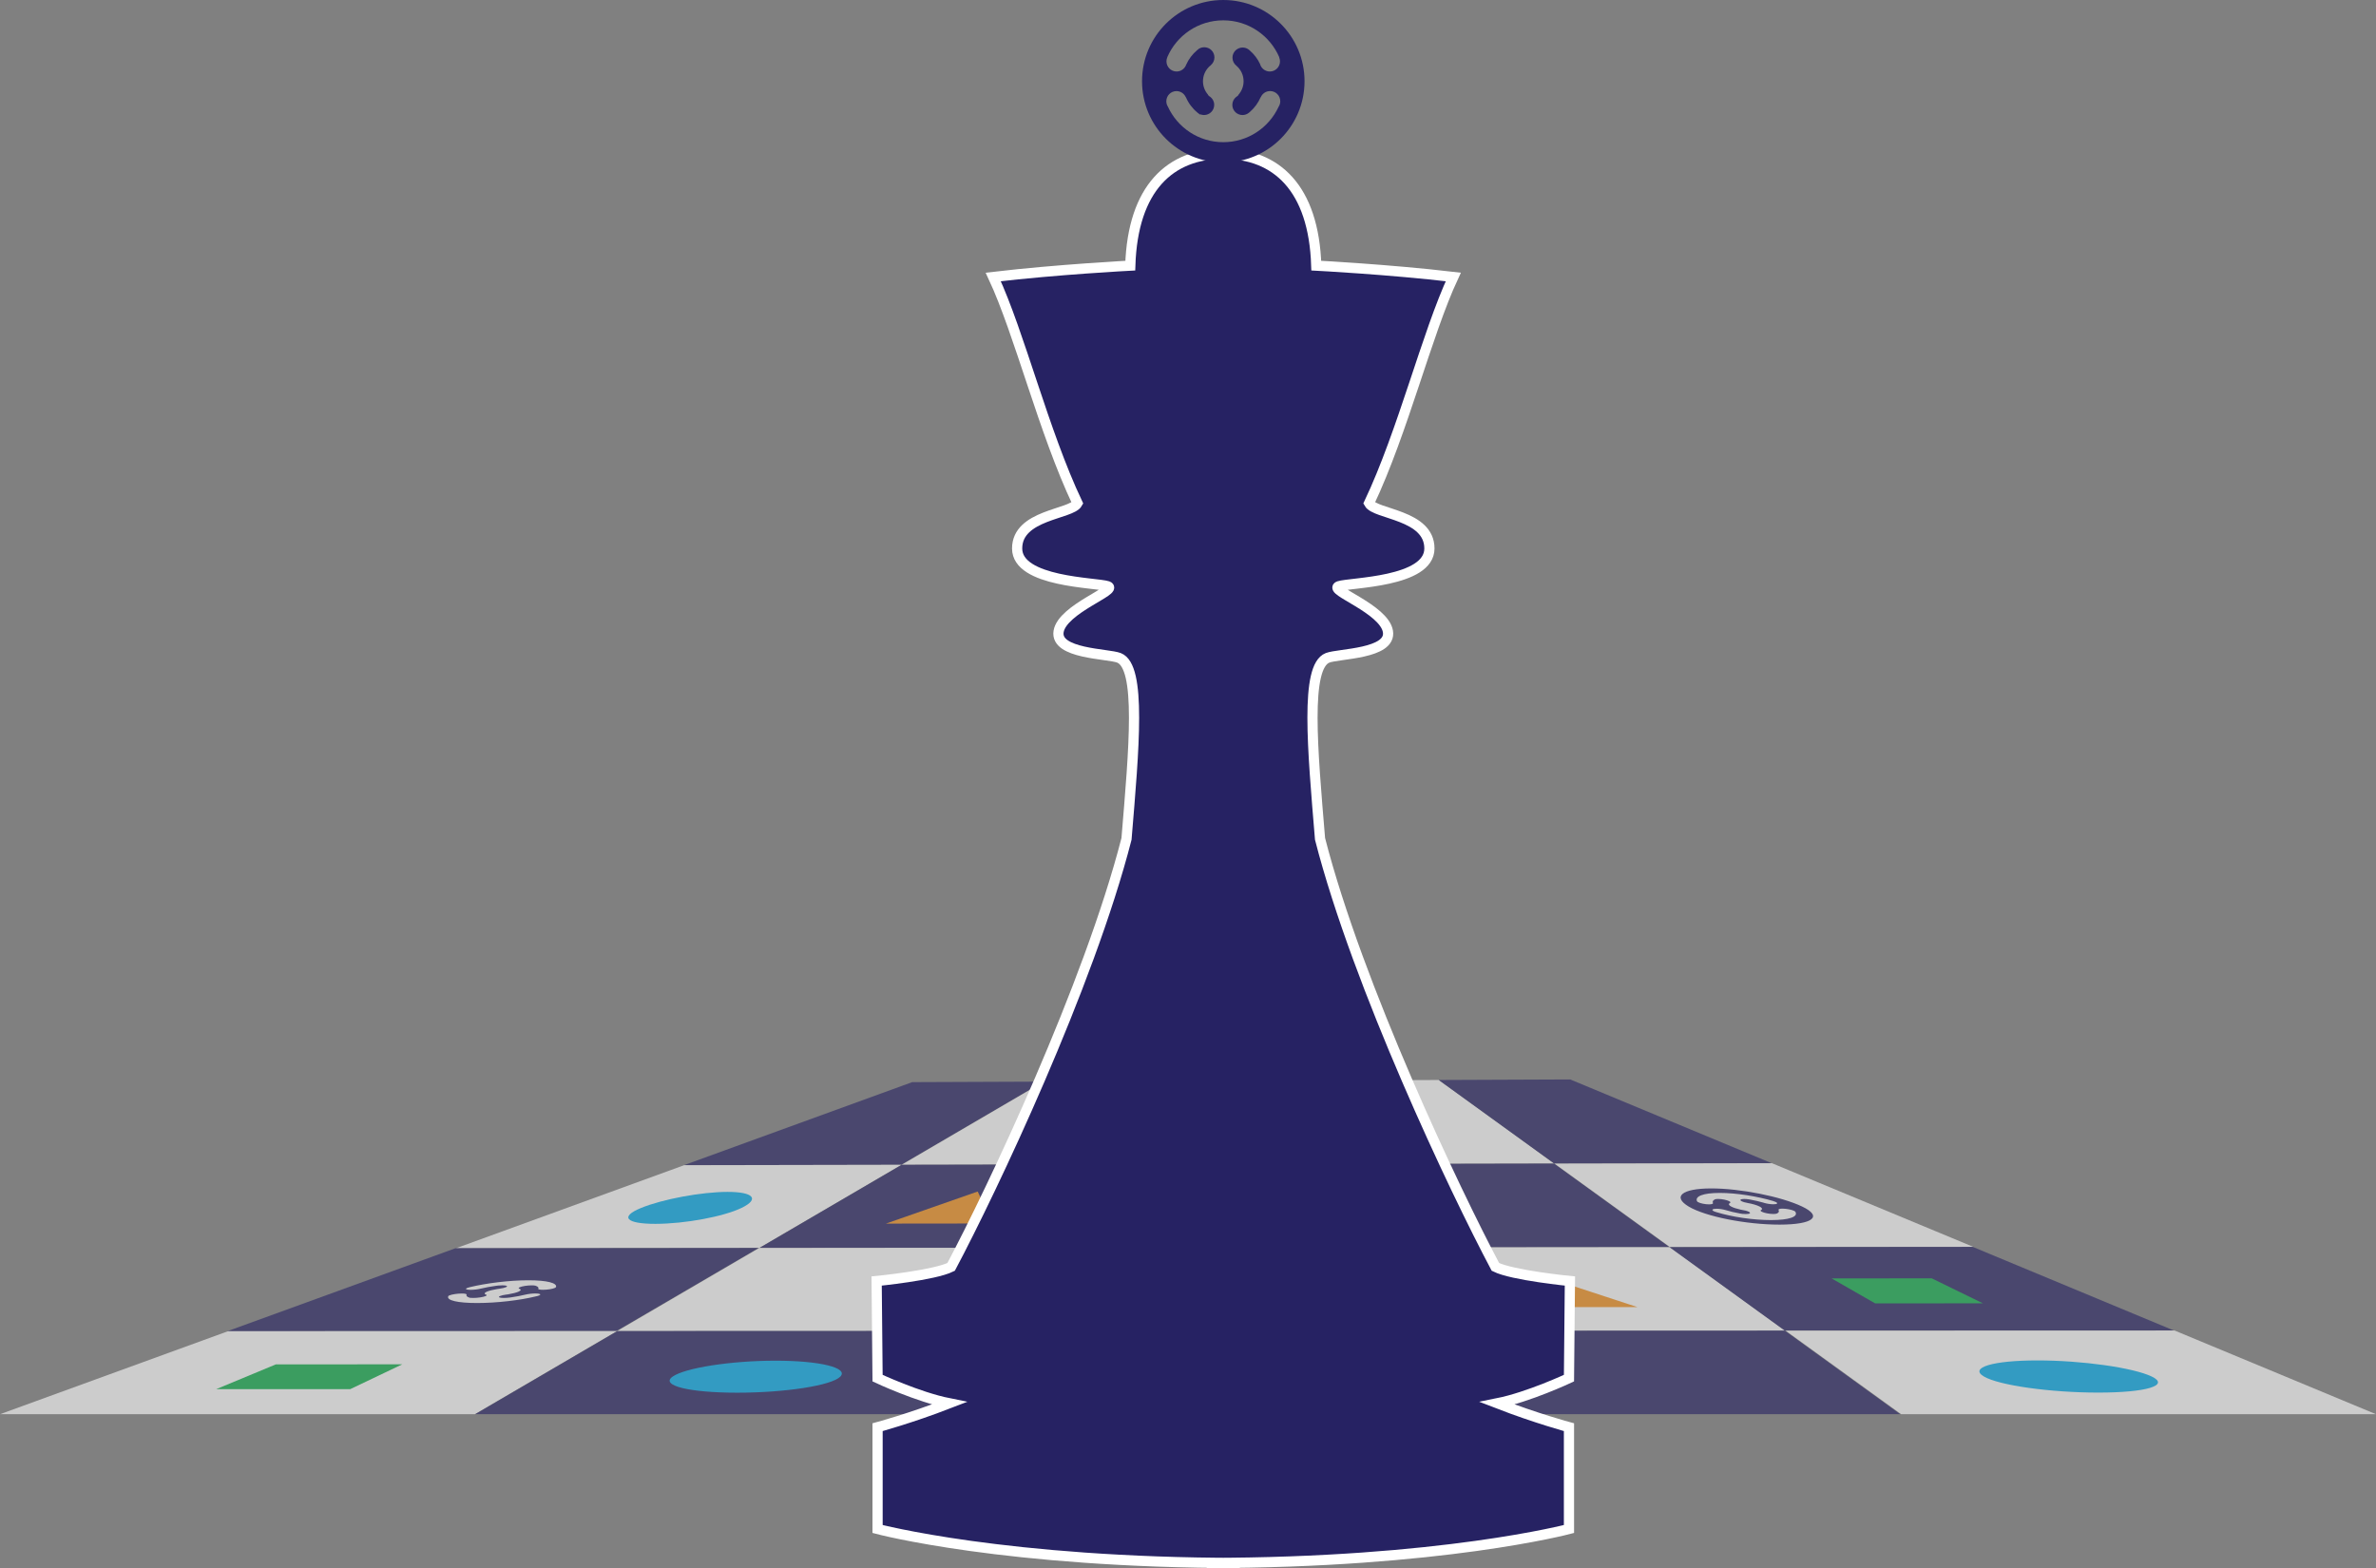 <?xml version="1.0" encoding="utf-8"?>
<!DOCTYPE svg PUBLIC "-//W3C//DTD SVG 1.1//EN" "http://www.w3.org/Graphics/SVG/1.1/DTD/svg11.dtd">
<svg  version="1.1" id="Layer_1" xmlns="http://www.w3.org/2000/svg" xmlns:xlink="http://www.w3.org/1999/xlink" width="233.111" height="153.857"
	 viewBox="0 0 233.111 153.857" overflow="visible" enable-background="new 0 0 233.111 153.857" xml:space="preserve">
<rect x="0" y="0" width="233.111" height="153.857" fill="#808080" stroke="none"/>
<g opacity="0.6">
	<g>
		<g>
			<g>
				<path fill="#262263" d="M89.486,106.175"/>
			</g>
		</g>
		<g>
			<g>
				<polygon fill="#262263" points="88.433,114.286 67.107,114.326 89.494,106.181 102.397,106.128 				"/>
				<polygon fill="#FFFFFF" points="109.796,114.247 88.47,114.287 102.42,106.128 115.324,106.075 				"/>
			</g>
			<g>
				<polygon fill="#262263" points="131.135,114.207 109.81,114.247 115.333,106.074 128.236,106.021 				"/>
				<polygon fill="#FFFFFF" points="152.498,114.168 131.173,114.207 128.259,106.021 141.162,105.969 				"/>
			</g>
			<g>
				<polygon fill="#262263" points="173.809,114.128 152.483,114.168 141.153,105.969 154.057,105.916 				"/>
				<line fill="#FFFFFF" x1="173.847" y1="114.128" x2="154.08" y2="105.916"/>
			</g>
		</g>
		<g>
			<g>
				<path fill="#262263" d="M44.685,122.478"/>
				<path fill="#262263" d="M67.078,114.332"/>
				<polyline fill="#FFFFFF" points="67.115,114.332 88.446,114.292 74.49,122.451 44.737,122.478 				"/>
			</g>
			<g>
				<polygon fill="#262263" points="104.264,122.425 74.511,122.451 88.461,114.292 109.792,114.252 				"/>
				<polygon fill="#FFFFFF" points="134.069,122.398 104.316,122.425 109.83,114.253 131.161,114.213 				"/>
			</g>
			<g>
				<polygon fill="#262263" points="163.801,122.372 134.048,122.398 131.146,114.213 152.477,114.173 				"/>
				<polygon fill="#FFFFFF" points="193.607,122.346 163.854,122.372 152.515,114.174 173.847,114.134 				"/>
			</g>
		</g>
		<g>
			<g>
				<polygon fill="#262263" points="60.467,130.609 22.293,130.622 44.687,122.477 74.438,122.45 				"/>
				<polygon fill="#FFFFFF" points="98.708,130.597 60.535,130.609 74.491,122.45 104.243,122.424 				"/>
			</g>
			<g>
				<polygon fill="#262263" points="136.907,130.583 98.734,130.596 104.263,122.424 134.015,122.397 				"/>
				<polygon fill="#FFFFFF" points="175.148,130.569 136.976,130.583 134.067,122.397 163.819,122.371 				"/>
			</g>
			<g>
				<polygon fill="#262263" points="213.295,130.557 175.121,130.569 163.798,122.371 193.55,122.345 				"/>
				<line fill="#FFFFFF" x1="213.363" y1="130.557" x2="193.603" y2="122.345"/>
			</g>
		</g>
		<g>
			<g>
				<polyline fill="#FFFFFF" points="22.378,130.617 60.546,130.604 46.59,138.763 0,138.763 				"/>
			</g>
			<g>
				<polygon fill="#262263" points="93.211,138.763 46.623,138.763 60.573,130.604 98.74,130.59 				"/>
				<polygon fill="#FFFFFF" points="139.884,138.763 93.294,138.763 98.808,130.59 136.976,130.577 				"/>
			</g>
			<g>
				<polygon fill="#262263" points="186.438,138.763 139.849,138.763 136.947,130.577 175.114,130.563 				"/>
				<polygon fill="#FFFFFF" points="233.111,138.763 186.521,138.763 175.183,130.563 213.351,130.551 				"/>
			</g>
		</g>
	</g>
	<polygon fill="#0DB14B" points="194.545,127.883 183.971,127.888 179.7,125.439 189.524,125.433 	"/>
	<polygon fill="#F7931D" points="146.879,128.259 151.049,125.104 160.644,128.252 	"/>
	<path fill="#00ADEF" d="M82.437,135.081c-0.865,0.868-5.388,1.571-10.106,1.571c-4.715,0.001-7.561-0.702-6.352-1.569
		c1.208-0.866,5.734-1.57,10.105-1.571C80.458,133.511,83.301,134.214,82.437,135.081z"/>
	<g>
		<path fill="#262263" d="M167.871,116.609c-2.85,0.005-3.829,0.802-2.187,1.782c1.642,0.98,5.635,1.771,8.92,1.769
			c3.286-0.004,4.265-0.802,2.188-1.782C174.715,117.396,170.722,116.605,167.871,116.609z M176.162,118.938
			c0.248,0.457-0.634,0.775-2.399,0.777c-1.771,0.002-3.86-0.314-5.346-0.772c-0.127-0.034-0.236-0.074-0.311-0.116
			c-0.215-0.123-0.073-0.223,0.313-0.224c0.28,0,0.616,0.052,0.863,0.128c0.007,0.002,0.015,0.004,0.021,0.006h0.006
			c0.412,0.13,0.896,0.244,1.404,0.333c0.007,0.001,0.014,0.003,0.02,0.004c0.013,0.002,0.023,0.003,0.034,0.006
			c0.075,0.013,0.15,0.024,0.227,0.036l-0.005-0.007c0.101,0.01,0.2,0.016,0.294,0.015c0.395,0,0.528-0.1,0.3-0.223
			c-0.155-0.082-0.433-0.153-0.715-0.191c-0.043-0.009-0.087-0.018-0.13-0.026l-0.003-0.005c-0.356-0.077-0.674-0.178-0.88-0.289
			c-0.003-0.001-0.005-0.002-0.007-0.003c-0.213-0.116-0.269-0.221-0.192-0.3c0.019-0.02,0.045-0.037,0.078-0.053l-0.003-0.001
			c0.071-0.041,0.052-0.102-0.075-0.169c-0.229-0.122-0.717-0.222-1.089-0.221c-0.116,0-0.207,0.01-0.271,0.026l-0.006-0.001
			c-0.008,0.004-0.016,0.007-0.023,0.011c-0.021,0.008-0.04,0.016-0.051,0.026c-0.159,0.086-0.217,0.195-0.164,0.32
			c0.062,0.087-0.082,0.148-0.382,0.149c-0.381,0-0.861-0.099-1.075-0.222c-0.054-0.031-0.087-0.062-0.098-0.089h-0.003
			c-0.216-0.476,0.592-0.81,2.218-0.812c1.628-0.003,3.699,0.329,5.285,0.803l-0.008,0.002c0.089,0.026,0.17,0.056,0.232,0.086
			c0.252,0.123,0.147,0.223-0.232,0.223c-0.282,0.001-0.632-0.054-0.894-0.131c-0.006-0.002-0.012-0.003-0.016-0.005
			c-0.029-0.009-0.058-0.018-0.084-0.027c-0.388-0.112-0.819-0.212-1.263-0.293c-0.012-0.002-0.024-0.004-0.038-0.007
			c-0.042-0.008-0.084-0.015-0.127-0.021c-0.153-0.023-0.308-0.037-0.446-0.037c-0.371,0.001-0.482,0.101-0.247,0.223
			c0.137,0.072,0.362,0.135,0.602,0.175l-0.002,0.001c0.227,0.04,0.444,0.09,0.641,0.147c0.2,0.058,0.376,0.123,0.51,0.191
			c0.003,0.001,0.004,0.002,0.007,0.004c0.217,0.112,0.281,0.215,0.213,0.293l0.016,0.003c-0.007,0.009-0.016,0.017-0.025,0.024
			c-0.022,0.006-0.042,0.013-0.058,0.021c-0.001,0-0.002,0-0.001,0.001c-0.079,0.04-0.06,0.103,0.072,0.171
			c0.235,0.122,0.746,0.222,1.142,0.221c0.168,0,0.287-0.019,0.35-0.049l0,0c0.001,0,0.003-0.001,0.003-0.001
			c0.001-0.001,0.002-0.002,0.003-0.002c0.014-0.007,0.027-0.014,0.038-0.021c0.145-0.086,0.182-0.194,0.105-0.316l0.009,0.001
			h0.002c-0.055-0.08,0.081-0.137,0.372-0.138c0.388,0,0.904,0.099,1.156,0.222C176.122,118.861,176.165,118.903,176.162,118.938z"
			/>
	</g>
	<polygon fill="#F7931D" points="86.919,120.06 95.921,116.913 97.417,120.048 	"/>
	<polygon fill="#0DB14B" points="34.359,136.305 21.21,136.306 27.064,133.873 39.463,133.87 	"/>
	<path fill="#00ADEF" d="M211.103,135.063c1.825,0.872-0.519,1.578-5.235,1.579c-4.715,0-9.74-0.706-11.222-1.577
		c-1.48-0.871,0.864-1.578,5.235-1.579C204.255,133.485,209.278,134.191,211.103,135.063z"/>
	<g>
		<g>
			<path fill="#FFFFFF" d="M54.646,126.784c-1.521,0.729-5.333,1.321-8.512,1.322c-3.181,0.002-4.328-0.588-2.564-1.315
				c1.766-0.729,5.577-1.321,8.514-1.323S56.168,126.056,54.646,126.784z"/>
			<path fill="#262263" d="M52.668,125.254c-3.284,0.002-7.569,0.669-9.57,1.489c-2.002,0.82-0.712,1.483,2.881,1.481
				c3.593-0.002,7.878-0.668,9.571-1.489C57.242,125.915,55.953,125.251,52.668,125.254z M52.569,127.204
				c-1.57,0.383-3.812,0.648-5.754,0.649c-1.948,0.001-2.998-0.266-2.841-0.648c-0.007-0.028,0.028-0.062,0.113-0.098
				c0.245-0.103,0.793-0.186,1.225-0.187c0.313,0,0.481,0.044,0.459,0.106c-0.002,0.003-0.002,0.004-0.003,0.006l0.01-0.001
				c-0.058,0.109,0.026,0.205,0.238,0.28c0.003,0.001,0.005,0.002,0.007,0.003c0.004,0.002,0.011,0.003,0.016,0.005
				c0.033,0.011,0.067,0.021,0.105,0.03l0.024-0.006c0.072,0.008,0.16,0.013,0.263,0.013c0.438,0,0.982-0.083,1.216-0.186
				c0.156-0.069,0.133-0.129-0.03-0.161c-0.015-0.007-0.028-0.015-0.038-0.022l0.015-0.004c-0.09-0.064-0.042-0.148,0.167-0.241
				c0.002-0.001,0.004-0.002,0.007-0.003c0.222-0.097,0.577-0.185,0.98-0.251c0.096-0.016,0.195-0.03,0.295-0.044h-0.001
				c0.244-0.034,0.466-0.085,0.596-0.143c0.232-0.102,0.079-0.185-0.343-0.185c-0.131,0-0.272,0.008-0.413,0.022l0-0.001
				c-0.024,0.003-0.047,0.006-0.07,0.009c-0.056,0.006-0.109,0.014-0.163,0.021c-0.524,0.072-1.025,0.164-1.461,0.269
				c-0.275,0.072-0.682,0.124-1.019,0.124c-0.427,0.001-0.576-0.082-0.332-0.185c0.064-0.026,0.147-0.052,0.243-0.075h-0.002
				c1.643-0.397,3.895-0.677,5.755-0.678c1.863-0.001,2.864,0.276,2.715,0.674l-0.012,0.001c-0.007,0.022-0.038,0.047-0.093,0.073
				c-0.217,0.103-0.739,0.186-1.167,0.186c-0.316,0-0.49-0.045-0.469-0.11c0-0.001,0.001-0.002,0.002-0.004
				c0.002-0.007,0.009-0.015,0.017-0.022c0.021-0.095-0.061-0.178-0.235-0.245c-0.004-0.002-0.009-0.004-0.014-0.006
				c-0.015-0.007-0.033-0.014-0.055-0.019c-0.078-0.02-0.198-0.031-0.355-0.031c-0.421,0.001-0.949,0.084-1.178,0.187
				c-0.133,0.06-0.134,0.112-0.028,0.146l-0.005,0.001c0.092,0.033,0.136,0.075,0.125,0.123c-0.01,0.048-0.076,0.103-0.202,0.16
				c-0.002,0.001-0.005,0.002-0.007,0.003c-0.211,0.094-0.549,0.18-0.938,0.245l0.003,0.003c-0.042,0.007-0.082,0.014-0.125,0.02
				c-0.051,0.006-0.101,0.012-0.149,0.019c-0.001,0-0.004,0-0.006,0c-0.25,0.034-0.476,0.086-0.604,0.144
				c-0.229,0.103-0.06,0.186,0.378,0.186c0.187,0,0.392-0.016,0.583-0.041h0c0.003-0.001,0.004-0.001,0.008-0.001
				c0.004-0.001,0.007-0.001,0.01-0.001c0.043-0.007,0.086-0.012,0.128-0.019c0.507-0.072,0.983-0.162,1.39-0.265l0.007,0.001h0
				c0.264-0.067,0.644-0.114,0.968-0.114c0.433,0,0.607,0.082,0.39,0.186C52.837,127.14,52.714,127.175,52.569,127.204z"/>
		</g>
	</g>
	<path fill="#00ADEF" d="M72.774,118.511c-1.778,0.866-5.568,1.57-8.467,1.574c-2.897,0.003-3.529-0.696-1.406-1.562
		c2.121-0.865,5.913-1.57,8.466-1.574C73.922,116.945,74.551,117.645,72.774,118.511z"/>
</g>
<g>
	<path fill="#262263" stroke="#FFFFFF" d="M118.41,153.357c22.97,0,35.523-3.331,35.523-3.331v-9.99c0,0-3.208-0.863-7.03-2.343
		c3.083-0.615,7.03-2.469,7.03-2.469l0.093-9.529c0,0-5.643-0.552-7.309-1.386c-3.979-7.494-13.507-27.567-17.207-41.999
		c-0.74-8.882-1.48-16.897,0.74-17.763c1.09-0.425,6.291-0.369,5.921-2.59s-5.921-4.07-4.812-4.44c1.111-0.37,8.882-0.37,8.882-3.7
		s-5.304-3.329-5.921-4.441c3.33-7.03,5.674-16.649,8.264-22.2c-6.291-0.739-13.444-1.111-13.444-1.111
		c-0.247-7.646-3.947-10.977-9.128-10.977h0.009c-5.181,0-8.881,3.331-9.128,10.977c0,0-7.154,0.372-13.445,1.111
		c2.591,5.551,4.933,15.17,8.264,22.2c-0.616,1.112-5.92,1.111-5.92,4.441s7.771,3.33,8.88,3.7c1.11,0.37-4.439,2.22-4.811,4.44
		c-0.369,2.221,4.831,2.165,5.921,2.59c2.22,0.865,1.479,8.881,0.74,17.763c-3.7,14.432-13.229,34.505-17.207,41.999
		c-1.665,0.834-7.308,1.386-7.308,1.386l0.092,9.529c0,0,3.948,1.854,7.031,2.469c-3.823,1.479-7.031,2.343-7.031,2.343v9.99
		c0,0,12.554,3.331,35.523,3.331H118.41z"/>
	<g>
		<path fill="#262263" d="M120.017,0c-4.403,0-7.971,3.567-7.971,7.971s3.567,7.972,7.971,7.972s7.972-3.568,7.972-7.972
			S124.42,0,120.017,0z M125.444,10.478c-0.948,2.05-3.021,3.473-5.428,3.473c-2.414,0-4.492-1.431-5.436-3.491
			c-0.096-0.153-0.152-0.333-0.152-0.524c0-0.553,0.447-0.997,0.997-0.997c0.399,0,0.743,0.235,0.901,0.574
			c0.005,0.01,0.01,0.019,0.014,0.029l0.01-0.003c0.251,0.587,0.639,1.102,1.125,1.502c0.006,0.006,0.012,0.012,0.018,0.018
			c0.012,0.009,0.022,0.016,0.033,0.025c0.072,0.057,0.146,0.112,0.221,0.165l0.014-0.033c0.113,0.046,0.238,0.071,0.369,0.071
			c0.549,0,0.996-0.446,0.996-0.996c0-0.371-0.203-0.692-0.502-0.864c-0.04-0.038-0.078-0.078-0.115-0.12l0.01-0.021
			c-0.305-0.347-0.49-0.801-0.494-1.297c0-0.006,0-0.011,0-0.017c0-0.519,0.197-0.989,0.521-1.345
			c0.078-0.084,0.162-0.162,0.254-0.232l-0.003-0.004c0.215-0.184,0.353-0.455,0.353-0.76c0-0.55-0.446-0.996-0.996-0.996
			c-0.172,0-0.333,0.043-0.475,0.119l-0.004-0.007c-0.021,0.017-0.042,0.03-0.063,0.048c-0.053,0.035-0.104,0.072-0.147,0.117
			c-0.464,0.387-0.839,0.877-1.089,1.436c-0.136,0.389-0.504,0.667-0.938,0.667c-0.551,0-0.996-0.445-0.996-0.997
			c0-0.141,0.029-0.277,0.084-0.399l-0.006-0.001c0.915-2.132,3.031-3.623,5.496-3.623c2.468,0,4.586,1.496,5.499,3.63l-0.013,0.005
			c0.051,0.119,0.079,0.251,0.079,0.389c0,0.552-0.446,0.997-0.996,0.997c-0.407,0-0.757-0.245-0.911-0.593
			c-0.004-0.008-0.007-0.016-0.01-0.021c-0.016-0.039-0.029-0.082-0.041-0.124c-0.238-0.506-0.58-0.954-0.999-1.317
			c-0.011-0.01-0.022-0.02-0.034-0.033c-0.039-0.034-0.08-0.067-0.125-0.098c-0.158-0.105-0.346-0.166-0.551-0.166
			c-0.551,0-0.996,0.445-0.996,0.996c0,0.32,0.15,0.604,0.385,0.786L121.3,6.447c0.215,0.181,0.391,0.405,0.514,0.662
			c0.125,0.261,0.195,0.554,0.195,0.861c0,0.006,0,0.011,0,0.017c-0.004,0.504-0.195,0.963-0.508,1.313l0.013,0.016
			c-0.032,0.037-0.067,0.073-0.103,0.108c-0.049,0.028-0.096,0.059-0.139,0.095c-0.002,0.001-0.004,0.002-0.005,0.004
			c-0.222,0.183-0.362,0.459-0.362,0.768c0,0.55,0.447,0.996,0.997,0.996c0.235,0,0.45-0.081,0.62-0.217l0,0
			c0.004-0.003,0.007-0.004,0.008-0.006c0.003-0.003,0.008-0.006,0.01-0.008c0.037-0.031,0.076-0.063,0.111-0.096
			c0.44-0.387,0.795-0.871,1.03-1.419l0.011,0.005v0.001c0.15-0.36,0.506-0.613,0.92-0.613c0.551,0,0.996,0.446,0.996,0.997
			C125.608,10.134,125.548,10.322,125.444,10.478z"/>
	</g>
</g>
</svg>
